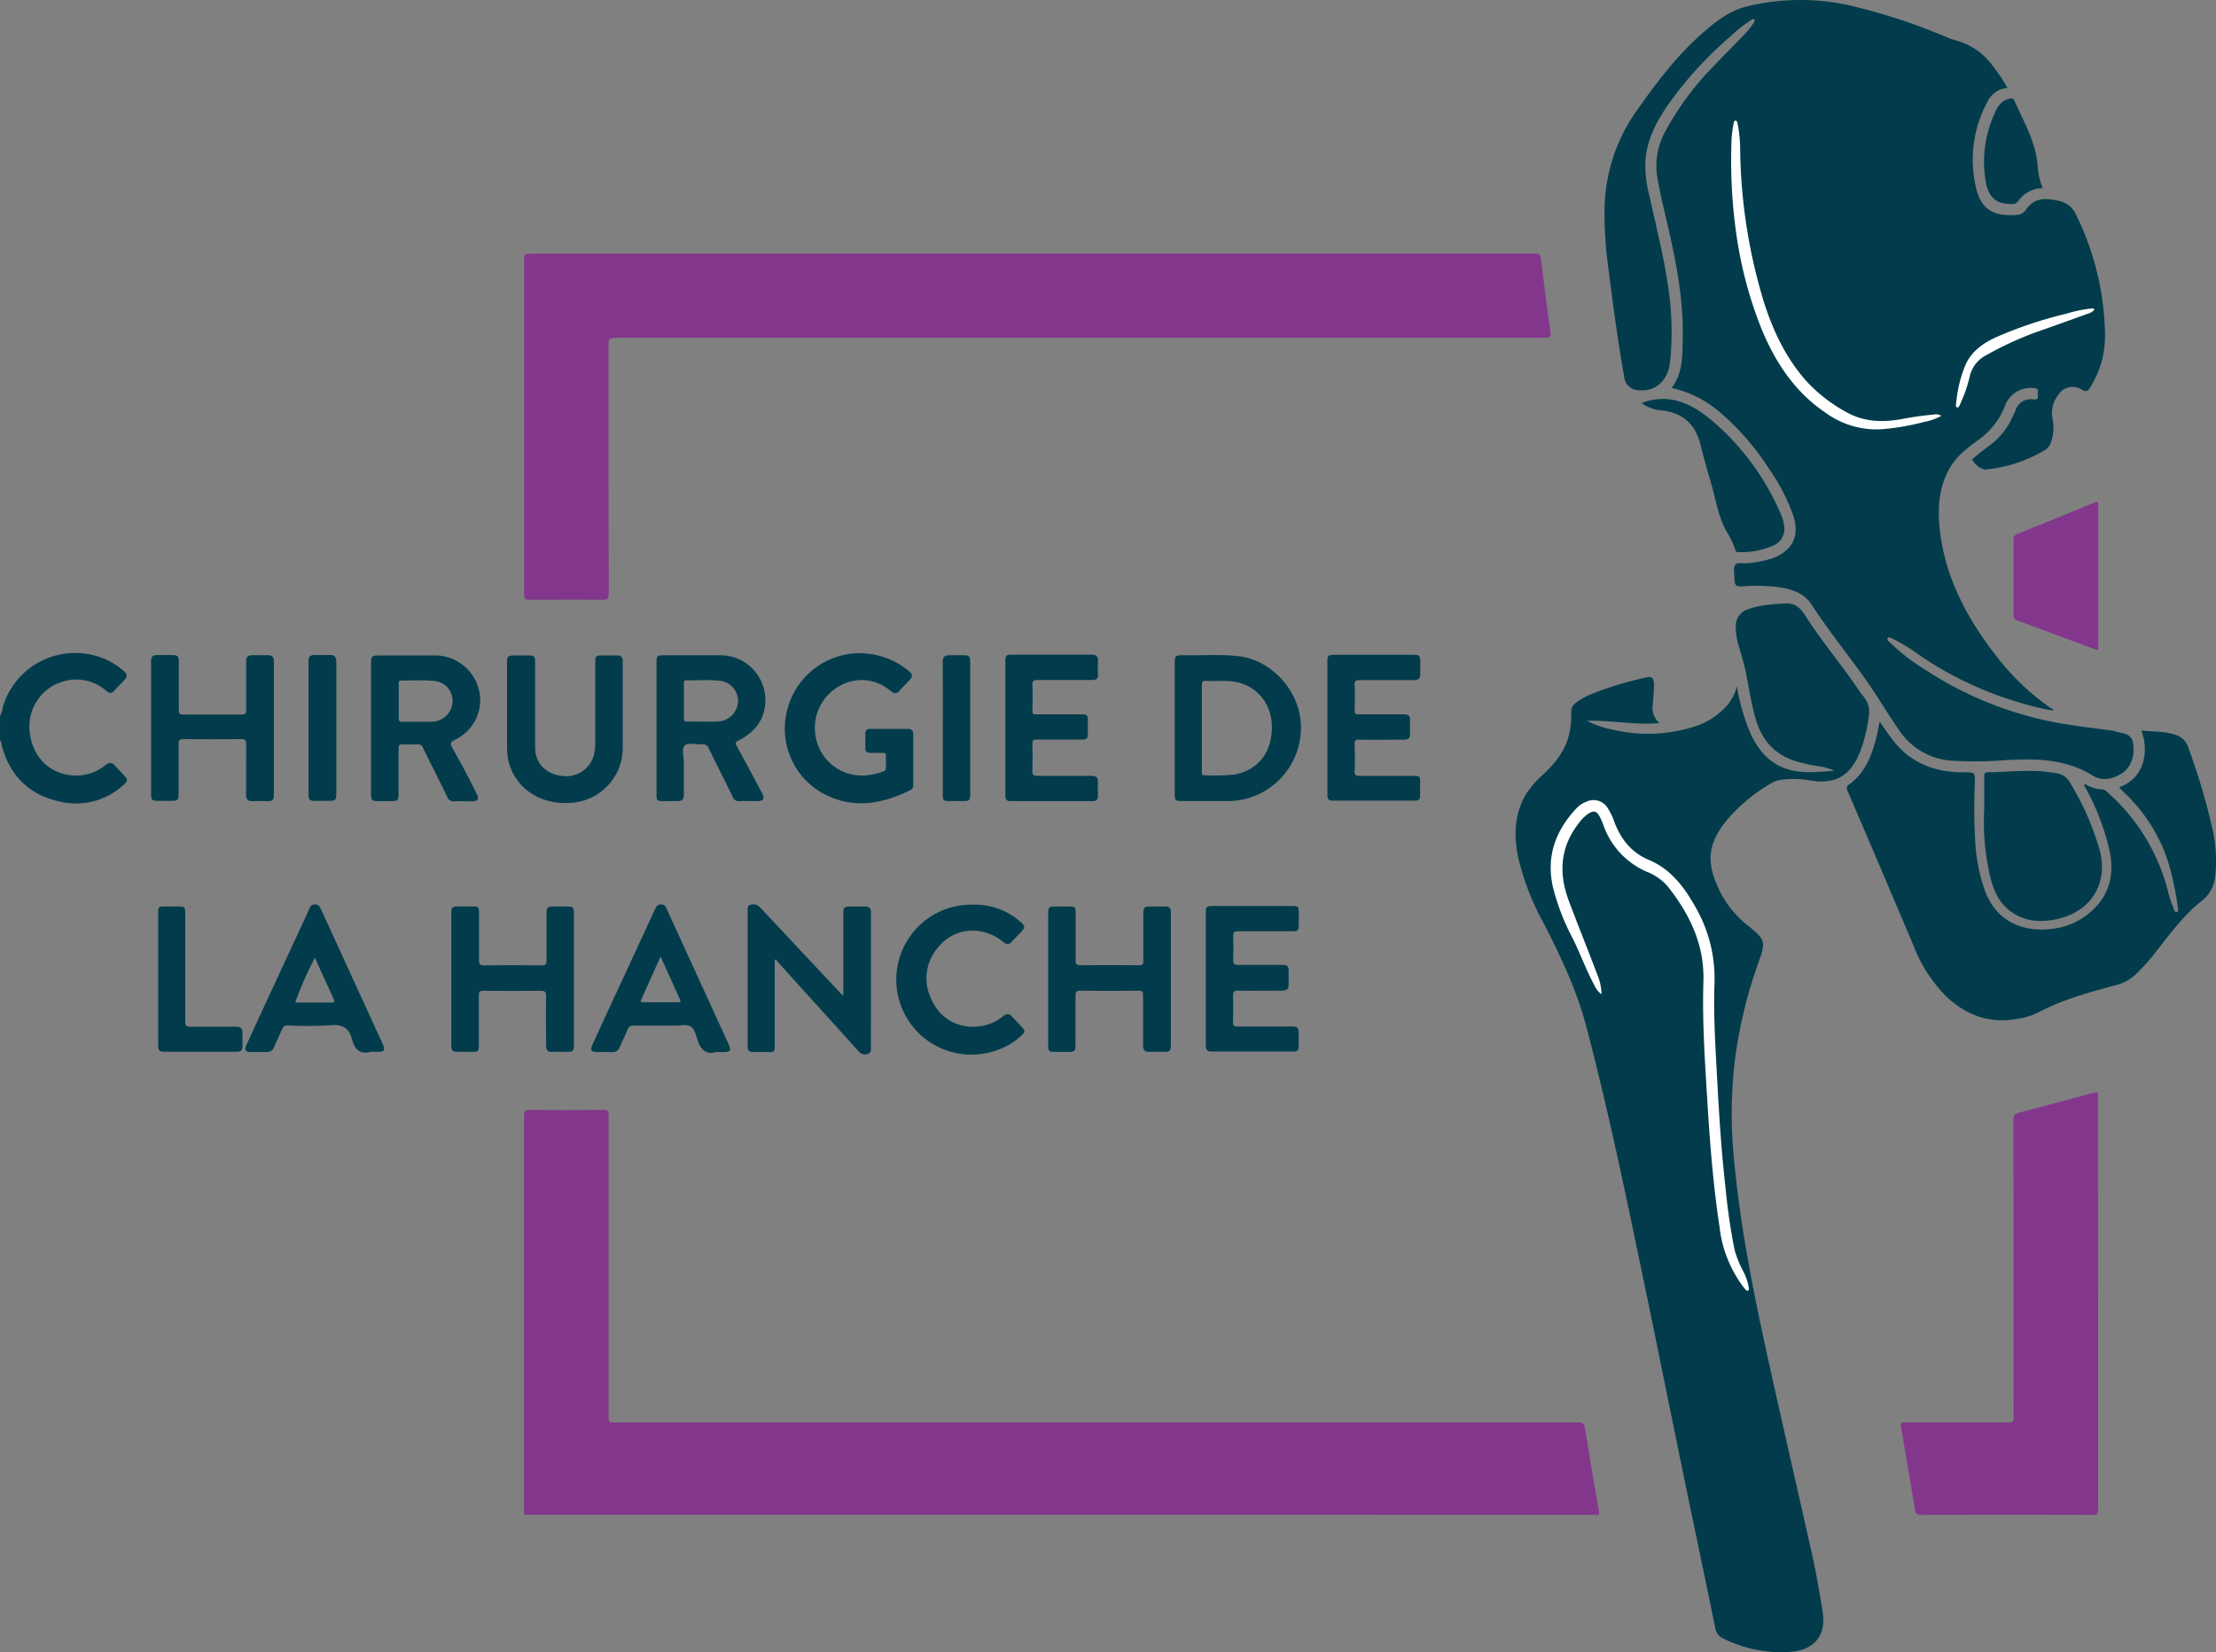 <?xml version="1.0" encoding="UTF-8" standalone="no"?>
<svg
   xmlns:dc="http://purl.org/dc/elements/1.1/"
   xmlns:cc="http://creativecommons.org/ns#"
   xmlns:rdf="http://www.w3.org/1999/02/22-rdf-syntax-ns#"
   xmlns:svg="http://www.w3.org/2000/svg"
   xmlns="http://www.w3.org/2000/svg"
   xmlns:sodipodi="http://sodipodi.sourceforge.net/DTD/sodipodi-0.dtd"
   xmlns:inkscape="http://www.inkscape.org/namespaces/inkscape"
   id="Calque_1"
   data-name="Calque 1"
   viewBox="0 0 461.486 344.121"
   version="1.1"
   sodipodi:docname="home_top_hanche_fr.svg"
   width="461.486"
   height="344.121"
   inkscape:version="1.0.2-2 (e86c870879, 2021-01-15)">
  <rect x="0" y="0" width="461.486" height="344.121" fill="#808080" stroke="none"/>
  <sodipodi:namedview
     pagecolor="#ffffff"
     bordercolor="#666666"
     borderopacity="1"
     objecttolerance="10"
     gridtolerance="10"
     guidetolerance="10"
     inkscape:pageopacity="0"
     inkscape:pageshadow="2"
     inkscape:window-width="1920"
     inkscape:window-height="1009"
     id="namedview75"
     showgrid="false"
     fit-margin-top="0"
     fit-margin-left="0"
     fit-margin-right="0"
     fit-margin-bottom="0"
     inkscape:zoom="2.2456519"
     inkscape:cx="339.97699"
     inkscape:cy="67.617241"
     inkscape:window-x="1910"
     inkscape:window-y="1072"
     inkscape:window-maximized="1"
     inkscape:current-layer="Calque_1"
     inkscape:document-rotation="0" />
  <defs
     id="defs4">
    <style
       id="style2">.cls-1{fill:#83378c;}.cls-2{fill:#023c4c;}.cls-3{fill:#fff;}</style>
  </defs>
  <g
     id="g880"
     transform="translate(0,-255.879)">
    <path
       style="fill:#83378c"
       inkscape:connector-curvature="0"
       id="path6"
       d="m 436.93,527.368 q 0,21.45 0,42.88 c 0,0.9 -0.18,1.17 -1.13,1.16 q -17.88,-0.06 -35.76,0 c -0.86,0 -1.11,-0.29 -1.24,-1.06 q -1.44,-8.73 -2.94,-17.44 c -0.17,-0.94 0.41,-0.75 0.91,-0.75 7.13,0 14.26,0 21.39,0 1,0 1.19,-0.26 1.19,-1.2 q 0,-30.93 -0.05,-61.86 c 0,-0.88 0.22,-1.23 1.12,-1.46 5.1,-1.31 10.18,-2.71 15.26,-4.07 1.23,-0.34 1.23,-0.33 1.23,0.91 z"
       class="cls-1" />
    <path
       style="fill:#023c4c"
       inkscape:connector-curvature="0"
       id="path8"
       d="m 0.01,408.688 c 0.26,0.42 0.4,0.84 0,1.26 z"
       class="cls-2" />
    <path
       style="fill:#023c4c"
       inkscape:connector-curvature="0"
       id="path10"
       d="m 0.01,405.328 a 0.94,0.94 0 0 1 0,1.26 z"
       class="cls-2" />
    <path
       style="fill:#023c4c"
       inkscape:connector-curvature="0"
       id="path12"
       d="m 427.62,403.878 a 43.2,43.2 0 0 1 -6,-1.37 73.22,73.22 0 0 1 -22.66,-10.71 32.86,32.86 0 0 0 -4.56,-2.75 c -0.4,-0.19 -1,-0.67 -1.28,-0.24 -0.28,0.43 0.34,0.76 0.64,1.06 a 42.14,42.14 0 0 0 7.31,5.59 75.09,75.09 0 0 0 27.56,11 c 3.67,0.65 7.38,1.06 11.07,1.58 a 3.31,3.31 0 0 1 0.71,0.14 c 1.45,0.54 3.43,0.24 3.79,2.45 0.47,2.8 -0.48,5.28 -2.57,6.49 -1.88,1.1 -3.9,1.48 -5.86,0.28 -5.56,-3.45 -11.69,-3.54 -17.92,-3.21 a 80.43,80.43 0 0 1 -11.72,0.11 14.34,14.34 0 0 1 -10.8,-6.58 c -2.51,-3.6 -4.7,-7.42 -7.29,-11 -3.63,-5 -7.47,-9.84 -10.84,-15 -1.42,-2.19 -3.75,-3 -6.22,-3.46 a 36.9,36.9 0 0 0 -7.93,-0.26 c -1.56,0.08 -1.79,-0.1 -1.85,-1.63 0,-0.94 -0.28,-2.05 0.12,-2.78 0.4,-0.73 1.7,-0.26 2.58,-0.39 a 24.16,24.16 0 0 0 5.12,-1 c 4.28,-1.58 5.86,-4.7 4.41,-9 a 42,42 0 0 0 -5.28,-10.06 53,53 0 0 0 -10.13,-11.52 22.71,22.71 0 0 0 -9.91,-4.93 c 2.32,-3 2.23,-6.53 2.32,-10 0.22,-8.16 -1.34,-16.1 -3.16,-24 -0.77,-3.33 -1.59,-6.64 -2.15,-10 a 14.8,14.8 0 0 1 1.71,-9.5 61,61 0 0 1 10.14,-13.65 c 2.17,-2.27 4.4,-4.49 6.57,-6.77 a 19.89,19.89 0 0 0 1.61,-2.05 c 0.15,-0.21 0.43,-0.49 0.16,-0.74 -0.27,-0.25 -0.53,0 -0.76,0.16 a 28.33,28.33 0 0 0 -4.09,3.25 77.94,77.94 0 0 0 -13.35,14.7 c -2.27,3.35 -4.06,6.9 -4.44,11 a 25,25 0 0 0 0.85,7.66 c 1.29,6 2.86,12 3.76,18.11 a 62.21,62.21 0 0 1 0.5,16.58 c -0.44,3.68 -3,6 -6.33,5.73 a 3.13,3.13 0 0 1 -3.23,-2.89 c -1.3,-7.38 -2.3,-14.81 -3.23,-22.26 a 82.09,82.09 0 0 1 -0.84,-12.73 36.25,36.25 0 0 1 6.68,-20.34 c 4.14,-5.86 8.43,-11.57 13.87,-16.31 2.77,-2.42 5.71,-4.67 9.38,-5.49 a 47.32,47.32 0 0 1 20.65,-0.25 122.93,122.93 0 0 1 20.62,6.71 21.07,21.07 0 0 0 2.47,0.83 13.88,13.88 0 0 1 7.11,5.09 35.4,35.4 0 0 1 3.13,4.66 5,5 0 0 0 -4.14,2.84 25.29,25.29 0 0 0 -2.31,18.35 c 1.25,4.84 4.47,5.53 8.48,5.26 a 2.45,2.45 0 0 0 1.83,-1.11 c 1.81,-2.63 4.35,-2.4 6.95,-1.79 a 5,5 0 0 1 3.51,2.94 58.45,58.45 0 0 1 6,25.1 20.13,20.13 0 0 1 -3.1,10.79 c -0.42,0.68 -0.76,1.06 -1.69,0.49 a 3.55,3.55 0 0 0 -5,1.14 6.12,6.12 0 0 0 -1.13,5 9.09,9.09 0 0 1 -0.26,4.54 3.07,3.07 0 0 1 -1.46,1.95 29.52,29.52 0 0 1 -12.44,4 4.46,4.46 0 0 1 -2.55,-2 c 0,-0.3 0.26,-0.4 0.43,-0.54 1,-0.84 2.06,-1.68 3.13,-2.47 a 14.78,14.78 0 0 0 4.84,-6.06 c 0.16,-0.39 0.38,-0.75 0.53,-1.14 a 3.35,3.35 0 0 1 3.81,-2.41 c 1.26,0.15 0.81,-0.77 0.89,-1.36 0.08,-0.59 0,-1 -0.89,-1 a 5.68,5.68 0 0 0 -6,3.84 15.83,15.83 0 0 1 -5.74,7.15 c -2.16,1.59 -4.31,3.22 -5.69,5.62 -2.14,3.72 -2.54,7.79 -2.18,12 0.93,10.41 5.62,19.21 11.92,27.29 a 51.6,51.6 0 0 0 11.41,10.86 c 0.18,0 0.42,0.05 0.41,0.41 z"
       class="cls-2" />
    <path
       style="fill:#023c4c"
       inkscape:connector-curvature="0"
       id="path14"
       d="m 330.48,406.018 a 21.33,21.33 0 0 0 5.92,1.95 31.54,31.54 0 0 0 16.63,-0.82 14.88,14.88 0 0 0 6.8,-4.52 10.13,10.13 0 0 0 1.88,-3.82 42.56,42.56 0 0 0 2.86,9.9 c 1.74,3.73 4.29,6.61 8.48,7.59 3,0.7 6,0.32 8.95,0.13 a 11.1,11.1 0 0 0 -3.63,-1 41.61,41.61 0 0 1 -4.67,-1.09 c -4.32,-1.42 -6.83,-4.49 -8.09,-8.75 -0.95,-3.21 -1.38,-6.54 -2.07,-9.81 -0.41,-1.94 -1,-3.85 -1.55,-5.74 a 11.55,11.55 0 0 1 -0.49,-3.29 3.62,3.62 0 0 1 2.68,-4 c 2.38,-0.91 4.9,-1 7.41,-1.17 2,-0.17 3.23,0.74 4.25,2.35 3.17,5 7,9.6 10.39,14.44 0.59,0.82 1.12,1.7 1.76,2.47 a 5,5 0 0 1 1.16,4.42 31,31 0 0 1 -2,7.76 c -2.07,4.6 -4.95,6.15 -9.95,5.47 a 18.77,18.77 0 0 0 -6.56,-0.14 5.19,5.19 0 0 0 -1.66,0.61 34.91,34.91 0 0 0 -9.32,7.69 c -4.46,5.48 -4.34,9.51 -1,15.82 a 21.64,21.64 0 0 0 5.63,6.42 c 3.29,2.7 3.46,3.14 2,7.22 a 98,98 0 0 0 -4.78,19 93.35,93.35 0 0 0 -0.59,20.05 c 1.27,15.58 4.4,30.84 7.79,46.06 2.8,12.61 5.69,25.21 8.52,37.82 q 1.42,6.38 2.37,12.84 c 0.69,4.67 -1.81,7.69 -6.79,8.06 a 27.16,27.16 0 0 1 -13.89,-2.76 2.9,2.9 0 0 1 -1.73,-2.26 c -2.23,-11 -4.56,-21.9 -6.81,-32.85 -2.5,-12.08 -4.91,-24.18 -7.42,-36.25 -3.89,-18.69 -7.69,-37.4 -12.54,-55.87 -2,-7.71 -5.37,-14.83 -9,-21.87 a 53.83,53.83 0 0 1 -5.23,-13.5 c -0.94,-4.54 -0.9,-9 1.55,-13.19 a 19.19,19.19 0 0 1 3.61,-4.18 c 2.64,-2.48 4.83,-5.23 5.53,-8.91 a 16,16 0 0 0 0.32,-4 2.25,2.25 0 0 1 0.94,-2 14,14 0 0 1 3.63,-2 71.6,71.6 0 0 1 11,-3.3 c 1.25,-0.3 1.6,0.06 1.68,1.39 a 44.93,44.93 0 0 1 -0.3,4.49 4.37,4.37 0 0 0 1.4,3.61 c -5.12,0.48 -10.07,-0.65 -15.07,-0.47 z"
       class="cls-2" />
    <path
       style="fill:#023c4c"
       inkscape:connector-curvature="0"
       id="path16"
       d="m 445.92,408.048 c 2.41,0.21 4.73,0.13 7,0.83 a 4.05,4.05 0 0 1 2.83,2.8 134.29,134.29 0 0 1 4.8,16 30.67,30.67 0 0 1 0.76,10.8 7.32,7.32 0 0 1 -2.75,5 c -3.57,2.8 -6.27,6.44 -9.09,10 a 44.93,44.93 0 0 1 -4.69,5.34 9.39,9.39 0 0 1 -4,2.21 c -5.58,1.5 -11.15,3 -16.33,5.73 a 14.65,14.65 0 0 1 -4.48,1.36 c -5.7,1 -10.53,-0.8 -14.66,-4.7 a 30.42,30.42 0 0 1 -6.88,-10.73 q -6.76,-16 -13.64,-32 a 1,1 0 0 1 0.41,-1.5 c 3,-2.21 4.41,-5.48 5.37,-9 0.35,-1.27 0.58,-2.58 0.88,-4 0.84,1.19 1.61,2.33 2.43,3.44 3.76,5.13 9,7.15 15.19,7.11 2.2,0 2.26,0 2.18,2.23 -0.13,3.88 -0.17,7.75 0.07,11.62 a 35.45,35.45 0 0 0 2.25,11.32 c 2.58,6.26 8.09,8.1 13.66,7.45 a 14.65,14.65 0 0 0 8.44,-3.8 c 3.95,-3.66 4.74,-8.17 3.48,-13.22 a 49.8,49.8 0 0 0 -5.16,-12.94 c 0.31,-0.33 0.53,0 0.75,0.06 a 7.15,7.15 0 0 0 3.09,0.85 c 0.45,0 0.69,0.29 1,0.54 a 40.89,40.89 0 0 1 12.8,21.26 24.71,24.71 0 0 0 1,2.85 c 0.14,0.36 0.24,1 0.7,0.87 0.46,-0.13 0.22,-0.75 0.18,-1.13 a 59.29,59.29 0 0 0 -1.13,-6.06 34,34 0 0 0 -10.08,-17.73 l -0.81,-0.82 a 1.47,1.47 0 0 1 -0.13,-0.26 7.67,7.67 0 0 0 4.83,-4.82 10.38,10.38 0 0 0 -0.27,-6.96 z"
       class="cls-2" />
    <path
       style="fill:#023c4c"
       inkscape:connector-curvature="0"
       id="path18"
       d="m 413.22,424.428 c 0,-2.3 0,-4.61 0,-6.91 0,-0.59 0.2,-0.8 0.77,-0.8 4.12,0 8.23,-0.58 12.34,-0.07 0.59,0.08 1.18,0.18 1.76,0.25 a 3.84,3.84 0 0 1 3.07,2.13 56.93,56.93 0 0 1 6.11,13.91 c 1.8,6.84 -1.68,12.66 -8.58,14.3 -3.69,0.88 -7.24,0.64 -10.33,-1.81 -2.37,-1.87 -3.35,-4.58 -4,-7.38 a 50.23,50.23 0 0 1 -1.14,-13.62 z"
       class="cls-2" />
    <path
       style="fill:#83378c;fill-opacity:1"
       inkscape:connector-curvature="0"
       id="path20"
       d="m 436.87,391.338 -6.9,-2.57 c -3.23,-1.2 -6.46,-2.42 -9.71,-3.59 a 1.19,1.19 0 0 1 -0.93,-1.35 q 0,-7.75 0,-15.51 a 1.1,1.1 0 0 1 0.8,-1.23 q 8,-3.21 16,-6.51 c 0.55,-0.22 0.84,-0.35 0.84,0.48 0,9.89 0,19.78 0,29.67 -0.04,0.16 -0.07,0.33 -0.1,0.61 z"
       class="cls-2" />
    <path
       style="fill:#023c4c"
       inkscape:connector-curvature="0"
       id="path22"
       d="m 341.86,339.808 c 6.11,-2.26 10.9,0.4 15.22,4.14 a 53,53 0 0 1 13.82,19.09 8.27,8.27 0 0 1 0.62,2.2 3.78,3.78 0 0 1 -2.25,4.28 16.34,16.34 0 0 1 -7.34,1.35 c -0.43,0 -0.5,-0.26 -0.6,-0.57 a 16.42,16.42 0 0 0 -1.58,-3.4 c -1.87,-3.15 -2.37,-6.75 -3.36,-10.18 -0.8,-2.78 -1.59,-5.56 -2.3,-8.36 -1.08,-4.23 -3.75,-6.52 -8.07,-7 a 7.79,7.79 0 0 1 -4.16,-1.55 z"
       class="cls-2" />
    <path
       style="fill:#023c4c"
       inkscape:connector-curvature="0"
       id="path24"
       d="m 425.41,295.068 a 6.28,6.28 0 0 0 -5.17,2.77 1.48,1.48 0 0 1 -1.29,0.54 c -3.26,0 -4.9,-1.33 -5.46,-4.94 a 24.23,24.23 0 0 1 1.92,-14 c 0.63,-1.39 1.4,-2.76 3.21,-3 0.4,-0.06 0.65,-0.08 0.83,0.32 2,4.49 4.59,8.78 4.92,13.88 a 13.77,13.77 0 0 0 1.04,4.43 z"
       class="cls-2" />
    <path
       style="fill:#023c4c"
       inkscape:connector-curvature="0"
       id="path26"
       d="m 23.97,415.378 c -0.63,-0.75 -1.19,-0.73 -2,-0.15 a 9.7,9.7 0 0 1 -7.34,2.11 c -4.73,-0.6 -8.06,-4.13 -8.48,-9.41 a 9.74,9.74 0 0 1 6.49,-9.95 9.5,9.5 0 0 1 9.47,1.78 c 0.68,0.54 1.15,0.62 1.74,-0.07 0.59,-0.69 1.36,-1.41 2,-2.11 0.64,-0.7 0.79,-1.17 -0.14,-2 a 15,15 0 0 0 -8.09,-3.57 15.71,15.71 0 0 0 -17,11 5.57,5.57 0 0 1 -0.62,2 v 0.21 a 1.62,1.62 0 0 1 0,1.26 v 2.21 a 1.62,1.62 0 0 1 0,1.26 v 0.21 c 0.4,0.19 0.27,0.61 0.35,0.91 1.66,6.33 5.65,10.34 12,11.74 a 14.56,14.56 0 0 0 13.43,-3.5 c 0.88,-0.78 0.88,-1.11 0,-2 -0.56,-0.62 -1.22,-1.25 -1.81,-1.93 z"
       class="cls-2" />
    <path
       style="fill:#023c4c"
       inkscape:connector-curvature="0"
       id="path28"
       d="m 181.38,446.428 c 0,-0.24 0,-0.49 0,-0.73 a 1,1 0 0 0 -1.08,-1 c -1,0 -2.1,0 -3.15,0 -1.41,0 -1.53,0.14 -1.53,1.58 0,5.28 0,10.56 0,15.83 v 1.11 a 3.43,3.43 0 0 1 -0.36,-0.24 l -11.25,-12 c -1.93,-2.07 -3.88,-4.12 -5.8,-6.2 a 1.89,1.89 0 0 0 -1.93,-0.44 c -0.55,0.1 -0.59,0.6 -0.59,1.08 q 0,14.2 0,28.42 c 0,0.85 0.37,1.19 1.21,1.17 0.84,-0.02 2,0 2.94,0 1.48,0 1.5,0 1.5,-1.54 v -17.62 l 0.27,-0.17 a 2,2 0 0 0 0.26,0.45 q 8.43,9.31 16.87,18.64 a 1.74,1.74 0 0 0 2,0.63 c 0.8,-0.28 0.63,-1 0.63,-1.6 q 0.02,-13.68 0.01,-27.37 z"
       class="cls-2" />
    <path
       style="fill:#023c4c"
       inkscape:connector-curvature="0"
       id="path30"
       d="m 118.11,444.688 h -2.72 c -1.41,0 -1.57,0.16 -1.57,1.56 0,3.21 0,6.42 0,9.64 0,0.75 -0.11,1.07 -1,1.06 q -6,-0.07 -12.06,0 c -0.79,0 -1,-0.2 -1,-1 0,-3.29 0,-6.57 0,-9.85 0,-1.32 -0.11,-1.42 -1.45,-1.43 h -2.83 c -1.32,0 -1.5,0.18 -1.5,1.52 v 27.35 c 0,1.21 0.2,1.41 1.38,1.42 h 3 c 1.24,0 1.36,-0.13 1.36,-1.4 0,-3.42 0,-6.85 0,-10.27 0,-0.79 0.16,-1.06 1,-1.05 3.91,0.05 7.83,0.05 11.74,0 1,0 1.3,0.16 1.27,1.22 -0.07,3.39 0,6.78 0,10.17 0,1 0.34,1.41 1.36,1.34 1.02,-0.07 2,0 2.93,0 1.33,0 1.5,-0.17 1.5,-1.51 v -27.22 c 0.02,-1.36 -0.14,-1.55 -1.41,-1.55 z"
       class="cls-2" />
    <path
       style="fill:#023c4c"
       inkscape:connector-curvature="0"
       id="path32"
       d="m 171.11,420.978 c 6.23,3.51 12.42,2.47 18.5,-0.55 0.52,-0.26 0.58,-0.73 0.58,-1.24 0,-1.68 0,-3.36 0,-5 0,-1.64 0,-3.49 0,-5.24 0,-0.75 -0.2,-1.27 -1.12,-1.26 -2.62,0 -5.24,0 -7.86,0 -0.7,0 -1,0.3 -1,1 0,1 0,2 0,3 0,0.71 0.28,1 1,1 0.87,0 1.75,0 2.62,0 0.5,0 0.69,0.15 0.67,0.65 0,0.81 0,1.61 0,2.41 0,0.49 -0.19,0.68 -0.6,0.82 a 13,13 0 0 1 -4.72,0.84 9.77,9.77 0 0 1 -9.24,-7.71 10,10 0 0 1 5.17,-11.09 9.17,9.17 0 0 1 10.37,1.2 c 0.77,0.6 1.3,0.63 1.93,-0.13 0.63,-0.76 1.35,-1.42 2,-2.14 0.65,-0.72 0.72,-1.21 -0.15,-1.89 a 15.92,15.92 0 0 0 -12.92,-3.48 15.63,15.63 0 0 0 -12.65,12.76 15.37,15.37 0 0 0 7.42,16.05 z"
       class="cls-2" />
    <path
       style="fill:#023c4c"
       inkscape:connector-curvature="0"
       id="path34"
       d="m 51.25,421.378 c 0,0.95 0.34,1.43 1.36,1.37 1.02,-0.06 1.89,0 2.83,0 1.44,0 1.6,-0.16 1.6,-1.64 v -27.49 c 0,-0.85 -0.38,-1.3 -1.27,-1.28 -0.89,0.02 -2,0 -2.94,0 -1.33,0 -1.57,0.24 -1.57,1.59 0,3.29 0,6.57 0,9.86 0,0.73 -0.19,0.92 -0.92,0.92 -4.06,0 -8.11,0 -12.17,0 -0.85,0 -0.94,-0.3 -0.93,-1 0,-3.32 0,-6.64 0,-10 0,-1.16 -0.24,-1.39 -1.42,-1.4 -0.94,0 -1.88,0 -2.83,0 -1.27,0 -1.53,0.25 -1.53,1.53 v 27.15 c 0,1.61 0.1,1.7 1.74,1.7 h 2 c 2,0 2,0 2,-2 0,-3.29 0,-6.58 0,-9.86 0,-0.81 0.23,-1 1,-1 q 6,0.06 12.06,0 c 0.78,0 1,0.18 1,1 -0.03,3.56 0.01,7.05 -0.01,10.55 z"
       class="cls-2" />
    <path
       style="fill:#023c4c"
       inkscape:connector-curvature="0"
       id="path36"
       d="m 242.77,444.688 c -1.05,0 -2.1,0 -3.15,0 -1.35,0 -1.51,0.16 -1.52,1.49 0,3.25 0,6.5 0,9.75 0,0.72 -0.09,1 -0.94,1 q -6.07,-0.07 -12.16,0 c -0.82,0 -1,-0.25 -1,-1 0,-3.28 0,-6.56 0,-9.85 0,-1.3 -0.09,-1.39 -1.35,-1.39 h -2.93 c -1.3,0 -1.43,0.13 -1.43,1.45 q 0,6.82 0,13.63 v 13.74 c 0,1.35 0.12,1.46 1.41,1.47 1,0 2,0 3,0 1,0 1.29,-0.3 1.28,-1.26 0,-3.5 0,-7 0,-10.49 0,-0.8 0.22,-1 1,-1 q 6.09,0.06 12.17,0 c 0.76,0 0.91,0.23 0.9,0.94 0,3.5 0,7 0,10.48 0,0.93 0.33,1.36 1.3,1.31 0.97,-0.05 1.89,0 2.83,0 1.57,0 1.66,-0.09 1.66,-1.66 q 0,-13.47 0,-26.94 c 0,-0.21 0,-0.42 0,-0.63 0,-0.66 -0.31,-1.04 -1.07,-1.04 z"
       class="cls-2" />
    <path
       style="fill:#023c4c"
       inkscape:connector-curvature="0"
       id="path38"
       d="m 106.71,416.688 c 2.17,4.37 6.63,6.75 12.08,6.42 a 11.48,11.48 0 0 0 10.9,-11.42 v -8.38 c 0,-3.22 0,-6.43 0,-9.65 0,-0.9 -0.35,-1.28 -1.23,-1.27 -0.88,0.01 -2,0 -3,0 -1.36,0 -1.5,0.14 -1.5,1.5 0,5.59 0,11.18 0,16.77 a 9.57,9.57 0 0 1 -0.25,2.39 6,6 0 0 1 -6.69,4.44 c -3.39,-0.39 -5.57,-2.68 -5.58,-5.94 0,-5.87 0,-11.74 0,-17.61 0,-1.39 -0.17,-1.55 -1.58,-1.55 q -1.37,0 -2.73,0 c -1.35,0 -1.54,0.2 -1.54,1.59 0,5.91 0,11.81 0,17.72 a 11.34,11.34 0 0 0 1.12,4.99 z"
       class="cls-2" />
    <path
       style="fill:#023c4c"
       inkscape:connector-curvature="0"
       id="path40"
       d="m 268.94,469.688 c -3.74,0 -7.48,0 -11.22,0 -0.71,0 -1,-0.16 -0.94,-0.92 0.06,-1.84 0.06,-3.7 0,-5.55 0,-0.77 0.17,-1 1,-1 3.07,0.05 6.15,0 9.22,0 1,0 1.41,-0.37 1.36,-1.36 0,-0.83 0,-1.67 0,-2.51 0,-1.32 -0.19,-1.5 -1.54,-1.5 -3,0 -6,0 -9,0 -0.75,0 -1,-0.14 -1,-1 0.07,-1.67 0.07,-3.35 0,-5 0,-0.88 0.28,-1 1.06,-1 3.7,0 7.4,0 11.11,0 1.37,0 1.48,-0.11 1.48,-1.51 0,-0.77 0,-1.54 0,-2.31 0,-1.34 -0.09,-1.44 -1.42,-1.44 h -16.49 c -1.32,0 -1.45,0.13 -1.45,1.43 v 13.73 q 0,6.92 0,13.83 c 0,0.75 0.1,1.31 1.05,1.31 5.77,0 11.53,0 17.3,0 0.73,0 1,-0.35 1,-1 0,-0.91 0,-1.82 0,-2.73 -0.03,-1.26 -0.19,-1.47 -1.52,-1.47 z"
       class="cls-2" />
    <path
       style="fill:#023c4c"
       inkscape:connector-curvature="0"
       id="path42"
       d="m 210.39,422.738 h 17.2 c 0.76,0 1.07,-0.35 1.06,-1.09 0,-0.94 -0.05,-1.89 0,-2.83 0.05,-0.94 -0.33,-1.36 -1.33,-1.35 -3.78,0 -7.55,0 -11.33,0 -0.85,0 -1,-0.25 -1,-1 0.06,-1.88 0.06,-3.77 0,-5.66 0,-0.77 0.24,-0.89 0.94,-0.89 3.14,0 6.29,0 9.44,0 0.85,0 1.21,-0.32 1.18,-1.17 -0.03,-0.85 0,-1.75 0,-2.62 0,-1.34 -0.11,-1.46 -1.41,-1.46 -3.11,0 -6.22,0 -9.33,0 -0.66,0 -0.82,-0.16 -0.81,-0.81 0.05,-1.78 0.07,-3.56 0,-5.34 0,-0.83 0.24,-1 1,-1 3.81,0 7.62,0 11.43,0 0.89,0 1.29,-0.3 1.23,-1.22 a 24.86,24.86 0 0 1 0,-2.73 c 0.07,-1 -0.4,-1.35 -1.36,-1.34 -5.52,0 -11,0 -16.57,0 -1.19,0 -1.37,0.2 -1.37,1.41 q 0,6.87 0,13.74 c 0,4.64 0,9.29 0,13.94 -0.02,0.88 0.1,1.42 1.03,1.42 z"
       class="cls-2" />
    <path
       style="fill:#023c4c"
       inkscape:connector-curvature="0"
       id="path44"
       d="m 294.38,417.488 c -3.7,0 -7.41,0 -11.11,0 -0.86,0 -1.22,-0.11 -1.17,-1.1 0.1,-1.81 0.07,-3.63 0,-5.45 0,-0.78 0.14,-1.06 1,-1 3.08,0.06 6.16,0 9.23,0 0.94,0 1.37,-0.29 1.32,-1.26 -0.05,-0.97 -0.05,-1.82 0,-2.73 0.05,-0.91 -0.34,-1.3 -1.3,-1.29 -3.14,0 -6.29,0 -9.44,0 -0.66,0 -0.81,-0.19 -0.8,-0.82 0.05,-1.75 0.08,-3.5 0,-5.24 -0.05,-0.92 0.27,-1.07 1.11,-1.06 3.74,0 7.48,0 11.22,0 1,0 1.39,-0.38 1.33,-1.36 0,-0.8 0,-1.61 0,-2.41 0,-1.34 -0.17,-1.51 -1.51,-1.51 q -8.13,0 -16.25,0 c -1.42,0 -1.58,0.15 -1.58,1.56 v 27.47 c 0,0.71 0.05,1.36 1,1.35 h 17.31 a 0.89,0.89 0 0 0 1,-1 c 0,-0.94 0,-1.89 0,-2.83 0.02,-1.19 -0.11,-1.32 -1.36,-1.32 z"
       class="cls-2" />
    <path
       style="fill:#023c4c"
       inkscape:connector-curvature="0"
       id="path46"
       d="m 210.82,467.688 c -0.63,-0.75 -1.19,-0.74 -1.95,-0.14 a 9.43,9.43 0 0 1 -5.56,2.14 9.17,9.17 0 0 1 -9.23,-5.45 9.79,9.79 0 0 1 1.38,-11.15 c 3.39,-4.1 9.19,-4.5 13.5,-1 0.69,0.56 1.18,0.57 1.76,-0.08 0.58,-0.65 1.22,-1.26 1.82,-1.89 1.06,-1.12 1,-1.38 -0.2,-2.39 a 14.3,14.3 0 0 0 -9.59,-3.42 15.62,15.62 0 1 0 2.21,31 15.06,15.06 0 0 0 7.64,-3.62 c 0.93,-0.85 0.95,-1.14 0.1,-2 -0.59,-0.69 -1.29,-1.32 -1.88,-2 z"
       class="cls-2" />
    <path
       style="fill:#023c4c"
       inkscape:connector-curvature="0"
       id="path48"
       d="m 50.49,471.138 c 0,-1.15 -0.27,-1.4 -1.43,-1.41 -3.11,0 -6.22,0 -9.33,0 -0.87,0 -1.16,-0.14 -1.15,-1.1 0,-7.48 0,-14.95 0,-22.42 0,-1.45 -0.08,-1.52 -1.56,-1.53 h -2.71 c -1.29,0 -1.37,0.08 -1.37,1.36 v 13.73 c 0,4.68 0,9.36 0,14 0,0.85 0.29,1.18 1.15,1.17 q 7.61,0 15.2,0 c 0.93,0 1.24,-0.39 1.21,-1.26 -0.03,-0.87 0,-1.67 -0.01,-2.54 z"
       class="cls-2" />
    <path
       style="fill:#023c4c"
       inkscape:connector-curvature="0"
       id="path50"
       d="m 65.67,422.688 h 2.93 c 1.25,0 1.44,-0.2 1.44,-1.46 0,-4.37 0,-8.73 0,-13.1 0,-4.82 0,-9.64 0,-14.45 0,-1 -0.39,-1.41 -1.37,-1.38 -0.98,0.03 -1.89,0 -2.83,0 -1.38,0 -1.59,0.2 -1.59,1.55 v 27.45 c 0.02,1.24 0.21,1.39 1.42,1.39 z"
       class="cls-2" />
    <path
       style="fill:#023c4c"
       inkscape:connector-curvature="0"
       id="path52"
       d="m 196.34,407.528 v 13.84 c 0,1.25 0.11,1.36 1.4,1.36 h 2.93 c 1.21,0 1.37,-0.17 1.38,-1.42 0.01,-1.25 0,-2.44 0,-3.67 v -23.69 c 0,-1.47 -0.14,-1.6 -1.64,-1.6 -0.91,0 -1.82,0 -2.72,0 -0.9,0 -1.38,0.33 -1.37,1.35 0.04,4.6 0.02,9.21 0.02,13.83 z"
       class="cls-2" />
    <path
       style="fill:#ffffff"
       inkscape:connector-curvature="0"
       id="path54"
       d="m 404.28,342.498 a 11.39,11.39 0 0 1 -3.5,1.24 50,50 0 0 1 -9.16,1.56 18,18 0 0 1 -11.39,-3.42 c -6.24,-4.19 -10.22,-10.09 -13.12,-16.84 a 84.69,84.69 0 0 1 -5.53,-20.51 107.67,107.67 0 0 1 -1,-18.9 20.14,20.14 0 0 1 0.38,-3.63 c 0.07,-0.37 0.08,-0.95 0.45,-1 0.37,-0.05 0.44,0.62 0.52,1 a 29.91,29.91 0 0 1 0.47,5.42 113.6,113.6 0 0 0 4.9,31.27 c 1.95,6.13 4.65,11.87 9,16.69 a 31.94,31.94 0 0 0 8.25,6.36 c 3.73,2.09 7.71,2.15 11.78,1.37 2.13,-0.4 4.27,-0.69 6.42,-0.89 a 2,2 0 0 1 1.53,0.28 z"
       class="cls-3" />
    <path
       style="fill:#ffffff"
       inkscape:connector-curvature="0"
       id="path56"
       d="m 436.2,320.328 a 2.77,2.77 0 0 1 -1.55,0.94 c -3.49,1.27 -7,2.53 -10.5,3.75 a 69.63,69.63 0 0 0 -10.42,4.79 6.65,6.65 0 0 0 -3.52,4.42 28.52,28.52 0 0 1 -2,5.8 c -0.14,0.29 -0.26,0.8 -0.65,0.7 -0.39,-0.1 -0.21,-0.62 -0.18,-0.92 a 26.6,26.6 0 0 1 2,-8.07 c 1.3,-2.81 3.74,-4.47 6.46,-5.69 a 87,87 0 0 1 14.43,-4.82 29.28,29.28 0 0 1 5,-1.07 c 0.29,-0.02 0.61,-0.14 0.93,0.17 z"
       class="cls-3" />
    <path
       style="fill:#ffffff"
       inkscape:connector-curvature="0"
       id="path58"
       d="m 333.52,462.958 a 4.31,4.31 0 0 1 -1.5,-1.9 c -1.71,-3.16 -2.92,-6.54 -4.51,-9.75 a 46.81,46.81 0 0 1 -4.14,-10.8 c -1.38,-6.34 0.6,-11.66 4.93,-16.27 a 5.5,5.5 0 0 1 2.07,-1.38 3.45,3.45 0 0 1 4.47,1.39 12,12 0 0 1 1.31,2.72 c 1.35,3.62 3.57,6.49 7.2,8 4.75,2 7.51,5.84 9.89,10.11 a 29.74,29.74 0 0 1 3.8,15.83 c -0.23,6.63 0.22,13.26 0.57,19.88 0.4,7.56 0.89,15.12 1.75,22.64 a 127.35,127.35 0 0 0 1.85,12.72 22.35,22.35 0 0 0 1.83,4.54 11.24,11.24 0 0 1 1.16,3.45 c 0,0.19 0.08,0.45 -0.15,0.55 -0.23,0.1 -0.41,-0.06 -0.54,-0.21 -0.36,-0.43 -0.71,-0.86 -1,-1.31 a 25.5,25.5 0 0 1 -4.42,-11.8 c -1.32,-8.7 -2,-17.46 -2.54,-26.24 -0.5,-8.26 -1.07,-16.52 -0.81,-24.79 0.24,-7.67 -2.8,-13.93 -7.34,-19.72 a 11,11 0 0 0 -4.39,-3.14 16.52,16.52 0 0 1 -9.19,-10 10.91,10.91 0 0 0 -0.69,-1.52 c -0.63,-1.17 -1.23,-1.32 -2.37,-0.59 a 7.91,7.91 0 0 0 -1.93,1.9 c -3.92,5 -4.3,10.43 -2.11,16.27 1.93,5.15 4,10.24 5.94,15.39 a 11,11 0 0 1 0.86,4.03 z"
       class="cls-3" />
    <path
       style="fill:#023c4c"
       inkscape:connector-curvature="0"
       id="path60"
       d="m 270.84,405.858 c -0.69,-6.66 -6.39,-12.61 -13,-13.32 -3.87,-0.42 -7.75,-0.11 -11.63,-0.19 -1.37,0 -1.57,0.2 -1.57,1.56 0,4.57 0,9.15 0,13.73 0,4.58 0,9 0,13.52 0,1.44 0.13,1.57 1.52,1.57 h 9.65 a 14.81,14.81 0 0 0 3.11,-0.34 15.29,15.29 0 0 0 11.92,-16.53 z m -6,2.41 c -0.34,4.87 -3.2,8.1 -7.78,8.93 a 39.85,39.85 0 0 1 -6.28,0.15 c -0.63,0 -0.49,-0.46 -0.49,-0.81 0,-3 0,-6.08 0,-9.12 0,-3.04 0,-5.87 0,-8.8 0,-0.74 0.21,-1 0.94,-0.92 2.05,0.11 4.12,-0.17 6.16,0.23 4.72,0.93 7.83,5.02 7.46,10.34 z"
       class="cls-2" />
    <path
       style="fill:#023c4c"
       inkscape:connector-curvature="0"
       id="path62"
       d="m 94.22,411.688 c -0.51,-0.9 -0.44,-1.24 0.52,-1.73 a 9.1,9.1 0 0 0 5.21,-9.22 9.44,9.44 0 0 0 -9.56,-8.35 c -3.77,0 -7.54,0 -11.31,0 -1.66,0 -1.81,0.15 -1.81,1.76 v 27 c 0,1.46 0.13,1.59 1.63,1.59 h 2.62 c 1.33,0 1.48,-0.14 1.48,-1.51 0,-3.14 0,-6.29 0,-9.43 0,-0.66 0.14,-0.93 0.85,-0.89 a 23.72,23.72 0 0 0 3,0 1.16,1.16 0 0 1 1.26,0.8 c 1.66,3.37 3.37,6.71 5,10.08 a 1.41,1.41 0 0 0 1.52,1 c 1.18,-0.07 2.37,0 3.56,0 1.4,0 1.7,-0.5 1,-1.72 -1.57,-3.19 -3.22,-6.33 -4.97,-9.38 z m -4.17,-5.48 c -2.09,0 -4.19,0 -6.29,0 -0.63,0 -0.74,-0.23 -0.72,-0.78 0,-1.16 0,-2.31 0,-3.46 v -3.68 c 0,-0.36 0,-0.7 0.52,-0.68 2.33,0.07 4.68,-0.18 7,0.12 a 4.11,4.11 0 0 1 3.68,4.43 4.31,4.31 0 0 1 -4.19,4.01 z"
       class="cls-2" />
    <path
       style="fill:#023c4c"
       inkscape:connector-curvature="0"
       id="path64"
       d="m 153.44,411.288 c -0.34,-0.62 -0.3,-0.85 0.39,-1.19 3.27,-1.66 5.41,-4.23 5.55,-8 a 9.35,9.35 0 0 0 -9.57,-9.74 c -3.88,0 -7.76,0 -11.64,0 -1.29,0 -1.45,0.16 -1.45,1.45 v 27.46 c 0,1.39 0.08,1.47 1.51,1.47 0.94,0 1.89,0 2.83,0 0.94,0 1.38,-0.35 1.36,-1.35 0,-2.23 0,-4.47 0,-6.71 0,-1.21 -0.52,-2.84 0.18,-3.53 0.7,-0.69 2.38,-0.13 3.62,-0.24 a 1.22,1.22 0 0 1 1.36,0.82 c 1.65,3.38 3.36,6.73 5,10.1 a 1.35,1.35 0 0 0 1.44,0.92 c 1.15,-0.06 2.31,0 3.46,0 1.6,0 1.88,-0.47 1.12,-1.88 -1.7,-3.18 -3.41,-6.41 -5.16,-9.58 z m -3.87,-5.13 c -2.16,0.06 -4.32,0 -6.49,0 -0.6,0 -0.67,-0.24 -0.66,-0.74 0,-1.18 0,-2.37 0,-3.55 v -3.67 c 0,-0.31 0,-0.64 0.45,-0.63 2.41,0.07 4.82,-0.18 7.21,0.13 a 4.21,4.21 0 0 1 3.62,4.21 4.39,4.39 0 0 1 -4.13,4.25 z"
       class="cls-2" />
    <path
       style="fill:#023c4c"
       inkscape:connector-curvature="0"
       id="path66"
       d="m 151.69,473.268 -12.78,-27.92 c -0.25,-0.53 -0.38,-1.08 -1.2,-1.09 -0.82,-0.01 -1.06,0.47 -1.34,1.07 q -4.06,8.82 -8.15,17.63 c -1.6,3.44 -3.18,6.89 -4.77,10.34 -0.62,1.34 -0.4,1.7 1,1.7 1,0 2,0 3,0 a 1.49,1.49 0 0 0 1.61,-1 c 0.53,-1.22 1.11,-2.41 1.61,-3.63 a 1.17,1.17 0 0 1 1.3,-0.86 c 2.9,0 5.8,0 8.71,0 1.08,0 2.4,-0.33 3.17,0.16 0.77,0.49 1.09,1.81 1.42,2.83 0.63,1.95 1.68,3.1 3.9,2.51 h 1.37 c 1.63,-0.01 1.81,-0.32 1.15,-1.74 z m -17.74,-8.64 c -0.49,0 -0.61,-0.1 -0.39,-0.59 1.32,-2.92 2.6,-5.84 4,-8.91 1.39,3 2.72,5.95 4,8.86 a 3.53,3.53 0 0 1 0.19,0.64 z"
       class="cls-2" />
    <path
       style="fill:#023c4c"
       inkscape:connector-curvature="0"
       id="path68"
       d="m 79.62,473.158 q -6.36,-13.91 -12.73,-27.8 c -0.26,-0.57 -0.46,-1.12 -1.31,-1.1 -0.85,0.02 -1,0.51 -1.22,1.05 q -3.52,7.63 -7.06,15.25 -3,6.45 -5.94,12.89 c -0.52,1.12 -0.29,1.53 0.85,1.55 1.14,0.02 2.16,0 3.24,0 a 1.55,1.55 0 0 0 1.67,-1.11 c 0.52,-1.25 1.13,-2.47 1.67,-3.72 a 1,1 0 0 1 1.09,-0.7 80,80 0 0 0 8.9,-0.05 c 2.56,-0.24 3.93,0.6 4.56,3 0.5,1.94 1.59,3.17 3.85,2.54 h 1.26 c 1.66,0.04 1.86,-0.27 1.17,-1.8 z m -10.6,-8.47 c -2.51,0 -5,0 -7.54,0 a 73.26,73.26 0 0 1 4.1,-9.34 c 1.3,2.87 2.58,5.72 3.89,8.56 0.25,0.48 0.3,0.78 -0.45,0.78 z"
       class="cls-2" />
    <path
       style="fill:#83378c"
       inkscape:connector-curvature="0"
       id="path70"
       d="M 221.11,571.388 H 110.45 c -1.52,0 -1.33,0.18 -1.33,-1.34 q 0,-40.85 0,-81.67 c 0,-1 0.22,-1.34 1.3,-1.33 5.07,0.07 10.14,0.06 15.2,0 1,0 1.13,0.26 1.13,1.16 q 0,31.23 0,62.48 c 0,1.46 0,1.46 1.51,1.46 q 100.14,0 200.29,0 c 1,0 1.39,0.23 1.56,1.31 0.89,5.72 1.88,11.43 2.87,17.13 0.12,0.69 0,0.9 -0.7,0.81 a 5.93,5.93 0 0 0 -0.73,0 z"
       class="cls-1" />
    <path
       style="fill:#83378c"
       inkscape:connector-curvature="0"
       id="path72"
       d="m 214.97,308.688 h 104.66 c 0.67,0 1.15,0 1.26,0.89 0.61,5.16 1.25,10.32 2,15.47 0.15,1 -0.17,1.19 -1.11,1.19 q -56,0 -111.9,0 -40.89,0 -81.8,0 c -1.09,0 -1.36,0.27 -1.36,1.36 0,17.33 0,34.67 0.05,52 0,1 -0.22,1.22 -1.19,1.21 -5.1,-0.05 -10.21,0 -15.31,0 -0.84,0 -1.13,-0.18 -1.13,-1.08 q 0,-35 0,-69.94 c 0,-1.07 0.45,-1.06 1.23,-1.06 z"
       class="cls-1" />
  </g>
</svg>
